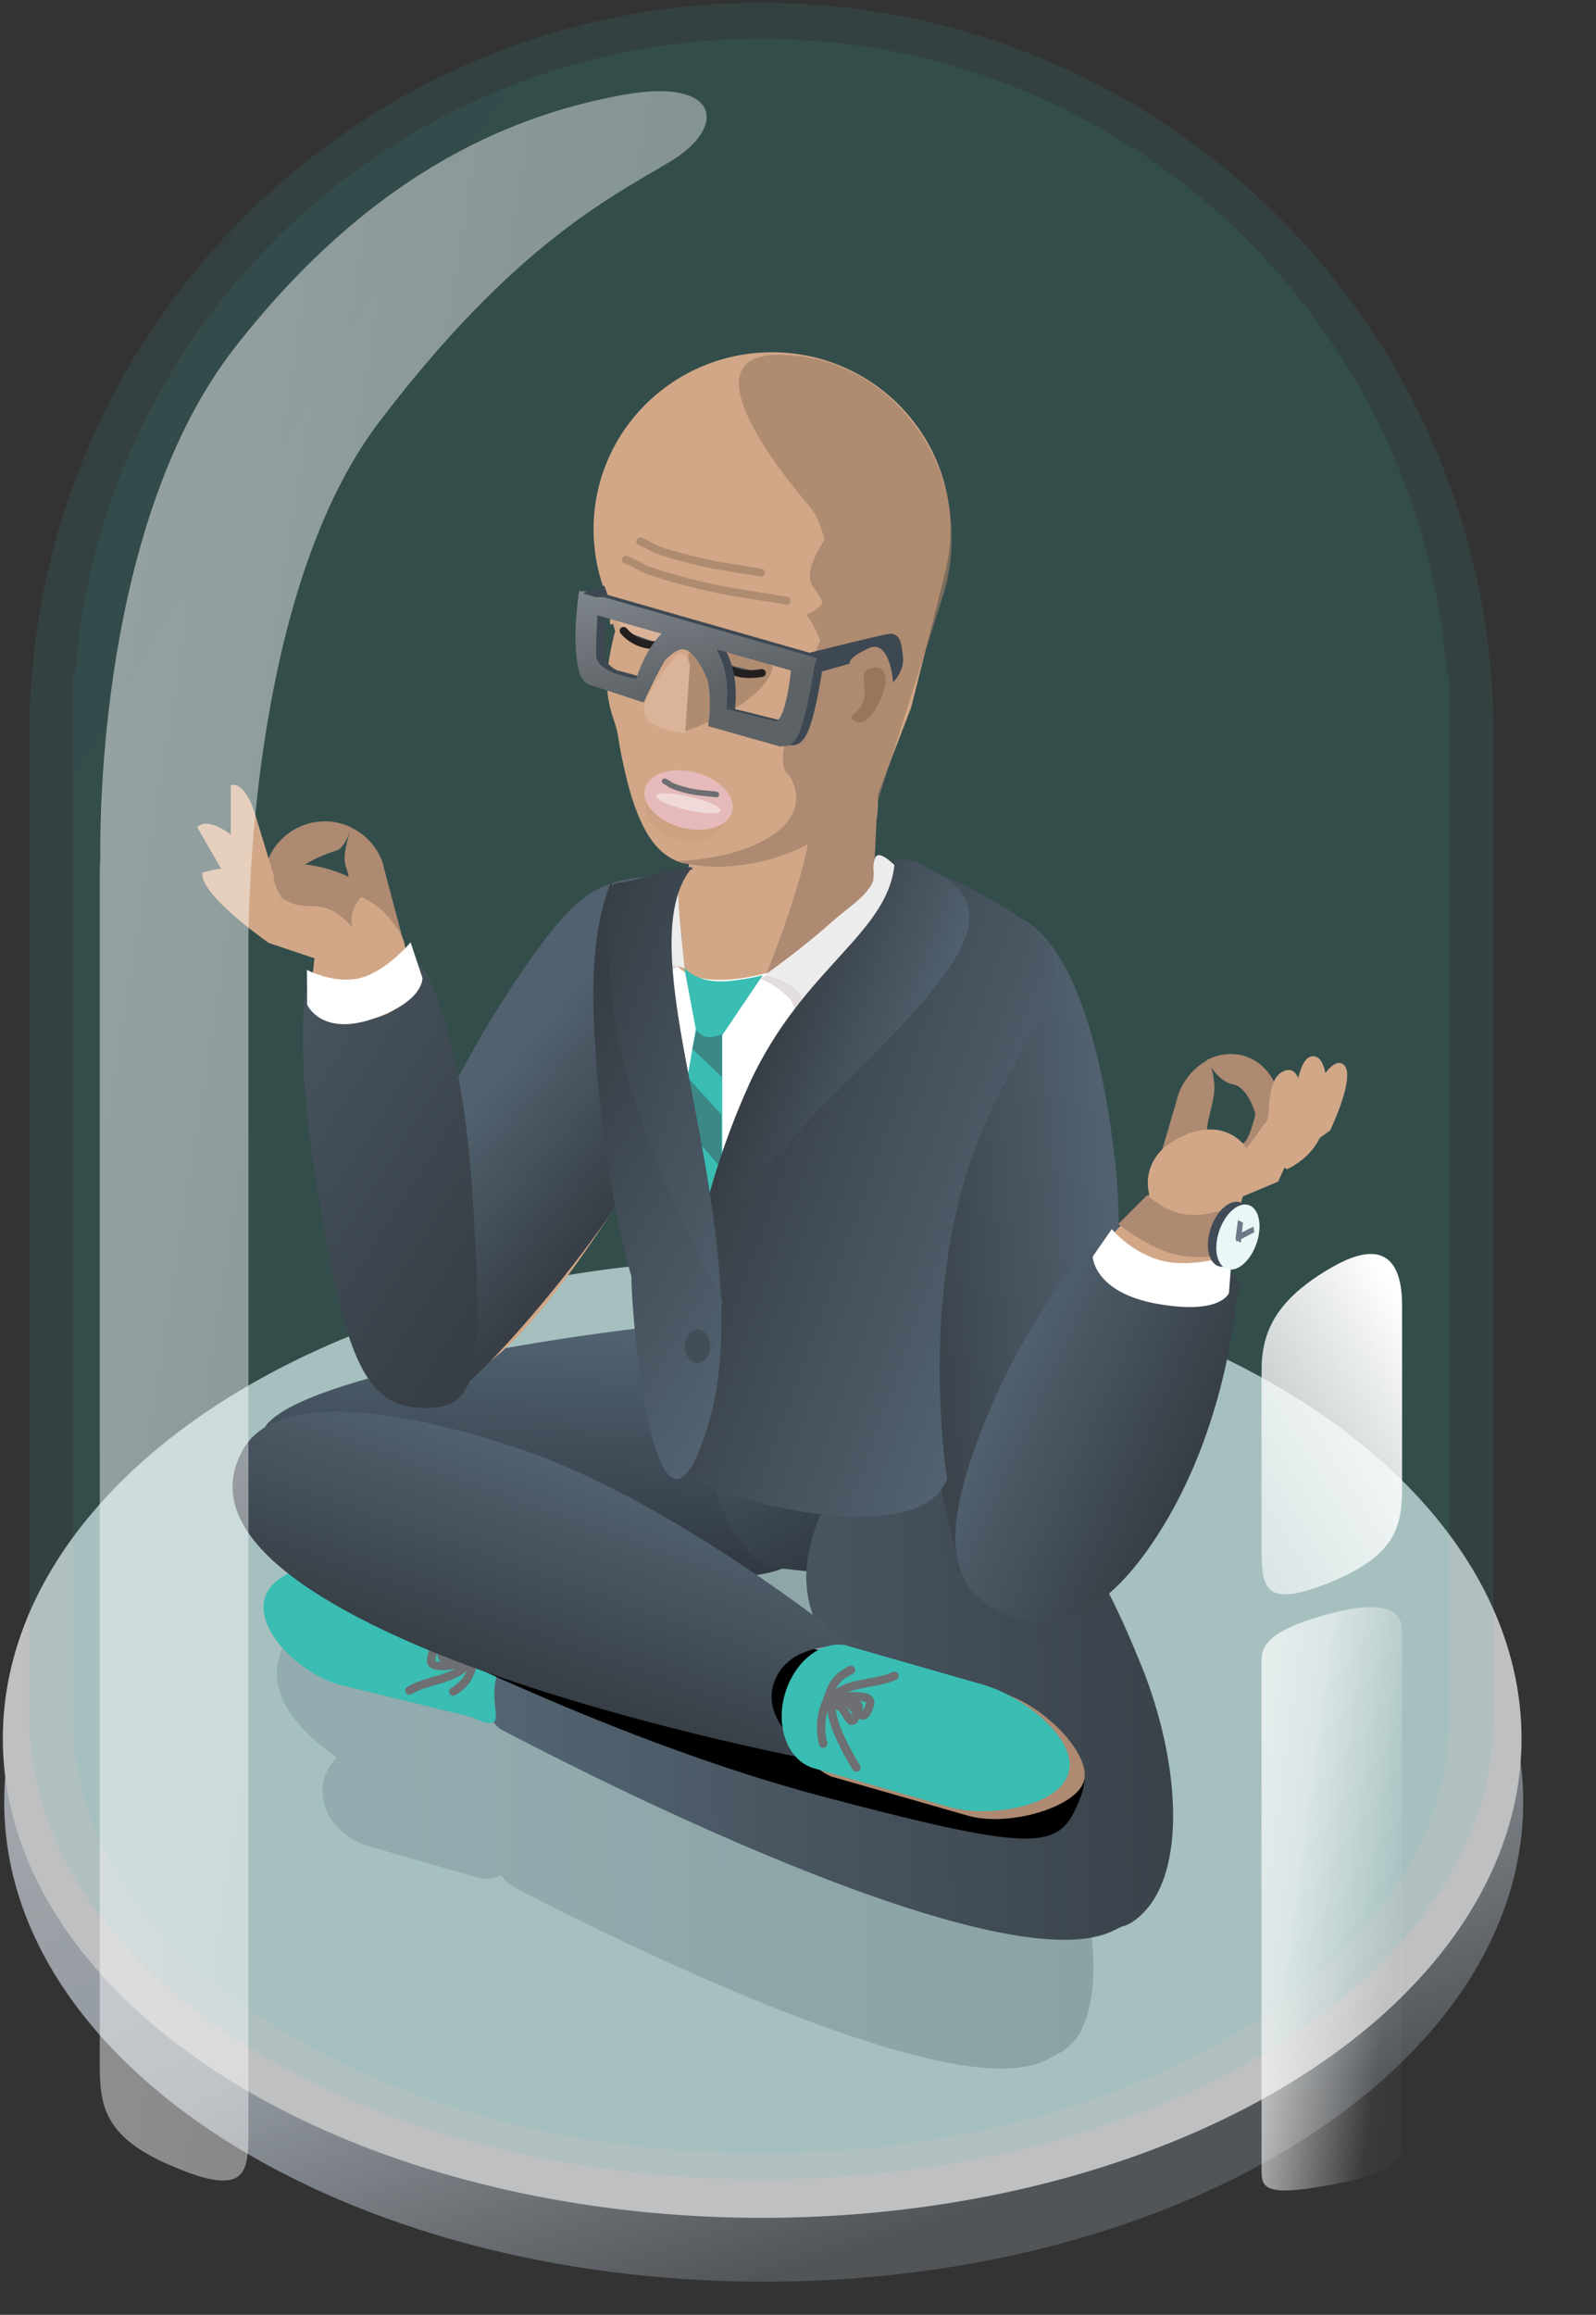 <?xml version="1.0" encoding="UTF-8"?>
<!-- Generator: Adobe Illustrator 24.0.2, SVG Export Plug-In . SVG Version: 6.00 Build 0)  -->
<svg xmlns="http://www.w3.org/2000/svg" xmlns:xlink="http://www.w3.org/1999/xlink" version="1.1" id="Layer_1" x="0px" y="0px" viewBox="0 0 567.9 823.4" style="enable-background:new 0 0 567.9 823.4;" xml:space="preserve">
<rect x="0" y="0" width="567.9" height="823.4" fill="#333333" stroke="none"/>
<title>Consultant-Insurance-Man</title>
<g>
	<g style="opacity:0.73;">
		<path style="fill:#3D4852;fill-opacity:0;" d="M294.7,465.3c150.4,0,272.4,79.8,272.4,178.3s-122,178.3-272.4,178.3    S22.3,742,22.3,643.6S144.3,465.3,294.7,465.3z"></path>
		
			<linearGradient id="SVGID_1_" gradientUnits="userSpaceOnUse" x1="-25.661" y1="-0.725" x2="-25.242" y2="4.253682e-02" gradientTransform="matrix(542.11 0 0 342.14 14069.41 758.118)">
			<stop offset="0" style="stop-color:#D7DCE2"></stop>
			<stop offset="0.61" style="stop-color:#B3BCC6"></stop>
			<stop offset="1" style="stop-color:#5D6266"></stop>
		</linearGradient>
		<path style="fill:url(#SVGID_1_);" d="M270.7,470.5c149.2,0,271.3,76.4,271.3,170.5S421,811.6,271.8,811.6S1.5,735.2,1.5,641    S121.4,470.5,270.7,470.5z"></path>
		<ellipse style="fill:#F3F4F6;" cx="271.2" cy="618.4" rx="270.2" ry="170.5"></ellipse>
	</g>
	
		<linearGradient id="SVGID_2_" gradientUnits="userSpaceOnUse" x1="-26.063" y1="-0.905" x2="-25.764" y2="-0.626" gradientTransform="matrix(522.59 0 0 776.61 13570.76 670.477)">
		<stop offset="0" style="stop-color:#4493AF"></stop>
		<stop offset="1" style="stop-color:#3ABDB2"></stop>
	</linearGradient>
	<path style="opacity:0.11;fill:url(#SVGID_2_);enable-background:new    ;" d="M10.5,610.8v-0.2l0,0V259.2l0,0   C11.7,116.4,127.8,1,270.9,1s259.3,115.4,260.5,258.2l0,0v351.4l0,0v0.2c0,90.8-116.6,164.4-260.5,164.4S10.5,701.6,10.5,610.8z"></path>
	
		<linearGradient id="SVGID_3_" gradientUnits="userSpaceOnUse" x1="-26.06" y1="-0.907" x2="-25.761" y2="-0.628" gradientTransform="matrix(491.13 0 0 754.4 12768.47 665.165)">
		<stop offset="0" style="stop-color:#4493AF"></stop>
		<stop offset="1" style="stop-color:#3ABDB2"></stop>
	</linearGradient>
	<path style="opacity:9.000000e-02;fill:url(#SVGID_3_);enable-background:new    ;" d="M26,611.3V240.2h0.7   C36.1,113.6,141.8,13.8,270.8,13.8s234.7,99.8,244.1,226.4h0.7v371.2c0,85.3-109.6,154.5-244.8,154.5S26,696.7,26,611.3z"></path>
	
		<linearGradient id="SVGID_4_" gradientUnits="userSpaceOnUse" x1="-25.904" y1="-0.282" x2="-24.907" y2="-0.302" gradientTransform="matrix(291.51 0 0 192.54 7651.08 696.711)">
		<stop offset="0" style="stop-color:#536574"></stop>
		<stop offset="1" style="stop-color:#303841"></stop>
	</linearGradient>
	<path style="opacity:0.21;fill:url(#SVGID_4_);enable-background:new    ;" d="M181.5,670.5c-1.3-1-2.3-2.2-3.1-3.5   c-1.7,0.8-3.5,1.3-5.4,1.3c-0.6,0-1.2-0.1-1.8-0.2v0.1l-1-0.3l-39-11.2c-11.6-3.4-18.7-14.2-15.8-24.2c0.8-2.8,2.3-5.3,4.4-7.3   C97,609,95.3,594.9,101.9,583.5c1.9-3.5,4.6-6.4,8-8.4c17.1-17.8,126.7-32.3,144.9-31.3h4.4c3.7,0.2,7.4,1.2,10.7,3l24.2,5.4   c6.6-1.3,13.5,0.2,18.9,4.2c0.3-0.4,0.5-0.9,0.7-1.3c7.2-12.5,42,44,48.4,62.7c0,0,3.9,1.7,16.4,32.5c10.1,25.2,14.2,54.5,6.8,70.5   c-0.8,2.3-2.1,4.4-4,6.1c-0.8,0.9-1.8,1.8-2.8,2.5c-0.6,0.4-1.2,0.7-1.8,1c-1.9,1.1-3.8,2.1-5.9,3c-3.9,1.7-8.8,2.4-14.5,2.4   C303.5,735.7,181.5,670.5,181.5,670.5z M289.8,644.8l1.5,0.4c-4.5-7-8-15-8.5-23.3c-2.9-0.7-5.5-2.1-7.7-4.1   c-6.1,3.7-13.2,5.5-20.3,5.1l-2.7-0.1c16.1,9.8,28.8,18.3,33.8,21.6c0.9,0,1.8,0,2.7,0.2v-0.1L289.8,644.8z"></path>
	
		<linearGradient id="SVGID_5_" gradientUnits="userSpaceOnUse" x1="-25.814" y1="-0.492" x2="-24.817" y2="-0.512" gradientTransform="matrix(-4.73 90.95 -212.64 -11.07 -27.354 2809.83)">
		<stop offset="0" style="stop-color:#536574"></stop>
		<stop offset="1" style="stop-color:#303841"></stop>
	</linearGradient>
	<path style="fill:url(#SVGID_5_);" d="M305.1,521.6c-1.2,22.6-20.4,40-43.1,38.9c0,0,0,0,0,0l0,0l-132.8-6.9   c-22.6-1.2-37.3-20.1-36.1-42.7s146.2-42.2,168.8-41h5.1C289.7,470.9,306.3,498.9,305.1,521.6z"></path>
	
		<linearGradient id="SVGID_6_" gradientUnits="userSpaceOnUse" x1="-25.585" y1="-0.543" x2="-24.708" y2="-1.191" gradientTransform="matrix(-14.72 92.95 -90.67 -14.36 -147.414 2858.07)">
		<stop offset="0" style="stop-color:#4A5764"></stop>
		<stop offset="1" style="stop-color:#252C32"></stop>
	</linearGradient>
	<path style="fill:url(#SVGID_6_);" d="M335.6,527.8c-3.3,20.6-19.6,35.1-36.5,32.4l-24-2.6c-16.9-2.7-29.3-48-26-68.6   c3.3-20.6,10.5-28.9,27.4-26.2l34.5,22.9C327.9,488.4,338.9,507.2,335.6,527.8z"></path>
	
		<linearGradient id="SVGID_7_" gradientUnits="userSpaceOnUse" x1="-25.895" y1="-0.286" x2="-24.898" y2="-0.306" gradientTransform="matrix(245.35 0 0 208.8 6525.42 648.617)">
		<stop offset="0" style="stop-color:#536573"></stop>
		<stop offset="1" style="stop-color:#3A424A"></stop>
	</linearGradient>
	<path style="fill:url(#SVGID_7_);" d="M178,615c-9.8-7.6-2.6-21.6-2.6-21.6s7.2-14.5,16.9-10.1c9.8,4.4,76.1,33,76.1,33l60.4,9.8   c-1.9-3.1-3.5-6.4-4.8-9.8c0,0-36.4-24.6-37.1-54.3c-0.7-29.8,31.8-63.4,41.3-78.1c9.5-14.7,51,49.4,58.4,70.9   c0,0,4.9,1.8,19.3,37.1c14.5,35.4,17.2,78.2-2.9,91.7c-1.2,0.8-2.5,1.4-3.9,1.7c-1.2,0.6-2.5,1.2-3.9,1.9c-4.4,1.9-10,2.8-16.6,2.8   C317.8,689.9,178,615,178,615z"></path>
	<path style="fill:#3ABDB2;" d="M304.7,628.7c0,0-6.3-10-8.3-17.7l-3.5,9.2c-1.1-4.3-0.9-8.9,0.5-13.1c2.5-6.6,2.8-10,9.4-13.1   l-2.6,6.9c2.9-1.2,6-2,9.1-2.4c3.3-0.6,6.5-1.2,8.9-2.4L304.7,628.7z M172,612.5c-1.4-0.4-2.7-1-4-1.7l-45-11   c-0.9-0.2-1.7-0.4-2.6-0.6l-0.2-0.1l0,0c-13.4-4-29.3-19.1-26-30.6c3.3-11.4,24.5-14.8,38-11.1l0,0l45.9,13.2v0.1   c6.8,3.1,1.9,13.8-1.2,24.7c-2.2,7.6,0.1,13.7-0.6,16.2C175.9,613,174.8,613.3,172,612.5z"></path>
	<path style="fill:none;stroke:#6D6F72;stroke-width:2.991;stroke-linecap:round;stroke-linejoin:round;" d="M302.8,594   c-6.6,3.2-6.9,6.6-9.4,13.1c-1.5,4.2-1.6,8.8-0.5,13.1"></path>
	<path style="fill:none;stroke:#6D6F72;stroke-width:2.991;stroke-linecap:round;stroke-linejoin:round;" d="M318.3,596.1   c-6.6,3.2-19.6,2.2-22.1,8.7c-2.5,6.6,8.5,23.9,8.5,23.9"></path>
	<path style="fill:none;stroke:#6D6F72;stroke-width:2.991;stroke-linecap:round;stroke-linejoin:round;" d="M296,604.1   c6.8-2.7,9.8,10.7,12.7,4.4c0.8-1.8,1.6-3.5,0-4.4C305.5,602.5,296,604.1,296,604.1"></path>
	<path style="fill:none;stroke:#6D6F72;stroke-width:2.991;stroke-linecap:round;stroke-linejoin:round;" d="M296,607.1   c5-3.2,6,9.6,8.6,3.2c0.7-1.8,1.4-3.6,0.4-4.2C302.8,604.7,296,607.1,296,607.1"></path>
	<path style="fill:none;stroke:#6D6F72;stroke-width:2.991;stroke-linecap:round;stroke-linejoin:round;" d="M161.3,601.7   c6.2-3.9,6.2-7.2,8-14c1-4.4,0.7-8.9-0.8-13.1"></path>
	<path style="fill:none;stroke:#6D6F72;stroke-width:2.991;stroke-linecap:round;stroke-linejoin:round;" d="M145.7,601.3   c6.2-3.9,19.3-4.2,21-11s-11-22.9-11-22.9"></path>
	<path style="fill:none;stroke:#6D6F72;stroke-width:2.991;stroke-linecap:round;stroke-linejoin:round;" d="M167.1,590.9   c-6.5,3.4-10.9-9.6-13.1-3c-0.6,1.9-1.2,3.7,0.4,4.3C157.7,593.6,167.1,590.9,167.1,590.9"></path>
	<path style="fill:none;stroke:#6D6F72;stroke-width:2.991;stroke-linecap:round;stroke-linejoin:round;" d="M166.8,587.9   c-4.7,3.7-7-9-9-2.3c-0.5,1.9-1.1,3.7,0.1,4.3C160.1,591.1,166.7,587.9,166.8,587.9"></path>
	<path d="M103.3,548.2c0,0,1.8-12,17.2-7.6s119.5,33.8,119.5,33.8l94,23c32.2,11.7,57.9,23,50.6,41.6c-7.3,18.6-11.5,21.3-92,0   c-80.5-21.3-164-65.7-164-65.7C96.4,561.7,103.3,548.2,103.3,548.2z"></path>
	
		<linearGradient id="SVGID_8_" gradientUnits="userSpaceOnUse" x1="-25.898" y1="-0.505" x2="-24.9" y2="-0.525" gradientTransform="matrix(-27.04 74.32 -220.9 -80.37 -607.1 2406.472)">
		<stop offset="0" style="stop-color:#51616F"></stop>
		<stop offset="1" style="stop-color:#373E45"></stop>
	</linearGradient>
	<path style="fill:url(#SVGID_8_);" d="M275.5,598.3c-7.7,21.3,34.3,35.4,12.6,27.5c0,0-86.7-16.5-145.7-43.2s-65.9-49.7-55.8-67.2   c10.1-17.5,44.9-17.9,98.4,0c53.5,17.9,114.9,67.2,114.9,67.2C321.5,590.4,283.2,577,275.5,598.3z"></path>
	<path style="fill:#AD8A71;" d="M307.9,588.3L307.9,588.3l49.2,14.1l0,0c14.4,4.3,31.3,21.6,28.6,31.1c-2.7,9.4-26.7,16.4-41.1,12.4   l0,0l-49.2-14.1v-0.1c-8.3-3.3-12.3-14.6-9-26C289.8,594.2,299.1,586.7,307.9,588.3z"></path>
	<path style="fill:#3ABDB2;" d="M300.8,585.2L300.8,585.2l49.2,14.1l0,0c14.4,4.2,33.7,19.5,30.2,31.4c-3.4,11.9-28.2,16.1-42.7,12   l0,0l-49.2-14.1v-0.1c-8.3-3.3-12.3-14.6-9-26C282.7,591,292.1,583.6,300.8,585.2z"></path>
	<path style="fill:#3ABDB2;" d="M302.9,587.2L302.9,587.2l36,13l0,0c10.4,3.9,16.3,14,13.1,22.8c-3.2,8.7-14.2,12.7-24.7,9l0,0   l-36-13.1l0,0c-6-2.9-8.4-11.5-5.4-19.9C289.1,590.7,296.5,585.6,302.9,587.2z"></path>
	
		<path style="opacity:0.46;fill:none;stroke:#757B81;stroke-width:1.994;stroke-linecap:round;stroke-dasharray:2.991;enable-background:new    ;" d="   M347.6,519.7c-16.6,3.6-21.9-11.9-21.9-11.9"></path>
	<path style="fill:none;stroke:#6D6F72;stroke-width:2.991;stroke-linecap:round;stroke-linejoin:round;" d="M302.8,594   c-6.6,3.2-6.9,6.6-9.4,13.1c-1.5,4.2-1.6,8.8-0.5,13.1"></path>
	<path style="fill:none;stroke:#6D6F72;stroke-width:2.991;stroke-linecap:round;stroke-linejoin:round;" d="M318.3,596.1   c-6.6,3.2-19.6,2.2-22.1,8.7c-2.5,6.6,8.5,23.9,8.5,23.9"></path>
	<path style="fill:none;stroke:#6D6F72;stroke-width:2.991;stroke-linecap:round;stroke-linejoin:round;" d="M296,604.1   c6.8-2.7,9.8,10.7,12.7,4.4c0.8-1.8,1.6-3.5,0-4.4C305.5,602.5,296,604.1,296,604.1"></path>
	<path style="fill:none;stroke:#6D6F72;stroke-width:2.991;stroke-linecap:round;stroke-linejoin:round;" d="M296,607.1   c5-3.2,6,9.6,8.6,3.2c0.7-1.8,1.4-3.6,0.4-4.2C302.8,604.7,296,607.1,296,607.1"></path>
	<path style="fill:#D1A787;" d="M128.4,468.3l0.3-0.4l-0.8-0.1c0,0-11.4-28.7-16-59.8s0-67.2,0-67.2l32.1-3.2l20.3,77.4l51.4-76.1   L256,366c0,0-48.2,91.5-80.1,117c-7.7,6.2-14.4,8.5-20.2,8.5C137.4,491.5,128.4,468.3,128.4,468.3z"></path>
	
		<linearGradient id="SVGID_9_" gradientUnits="userSpaceOnUse" x1="-25.2" y1="-0.453" x2="-21.72" y2="0.654" gradientTransform="matrix(54.62 42.7 -53.85 68.88 1581.259 1458.123)">
		<stop offset="0" style="stop-color:#FFFFFF"></stop>
		<stop offset="0.5" style="stop-color:#CDCCCC"></stop>
		<stop offset="0.51" style="stop-color:#858485"></stop>
		<stop offset="0.74" style="stop-color:#898989"></stop>
		<stop offset="1" style="stop-color:#808080"></stop>
	</linearGradient>
	<path style="fill:url(#SVGID_9_);" d="M189.3,359.6L189.3,359.6l29.2-37.5l0,0c8.6-10.8,27.7-10.1,42.6,1.6   c15,11.7,20.2,30,11.8,41l0,0l-29.2,37.4l-0.1-0.1c-6.1,5.6-21.9,1.5-36.2-9.7S185.4,366.9,189.3,359.6z"></path>
	<path style="fill:#FFFFFF;" d="M278.2,520.4c-31.2-6.1-48.8-21.9-44.9-42c0-0.3,0.1-0.5,0.2-0.8c-0.8-10.6-2.5-32.2-5.2-49.5   c-0.4-2.6-0.9-5.3-1.5-8.1c-6.2-3.1-10.9-8.2-13.6-16.4c-13.4-40.3-2.9-106.2,77.4-98.4c80.2,7.8,85.2,35.1,85.2,56.5   c0,15-7.1,33.4-23.5,43.1l-14.1,63c10.7,6.8,17,15.4,15.1,25.4c-3.2,16.7-31.5,28.6-58.8,28.6C289,521.9,283.6,521.4,278.2,520.4z"></path>
	
		<linearGradient id="SVGID_10_" gradientUnits="userSpaceOnUse" x1="-25.589" y1="-0.279" x2="-24.661" y2="-0.239" gradientTransform="matrix(56.71 -7.97 22.46 159.82 1786.472 305.473)">
		<stop offset="0" style="stop-color:#FAF1D9"></stop>
		<stop offset="1" style="stop-color:#DFD2BC"></stop>
	</linearGradient>
	<path style="fill:url(#SVGID_10_);" d="M323.4,388l48.5-6.8l11.8,72.5l9.9,82.1l-47.8,11.5c0,0-12.1-39.1-17.5-77.8   C322.9,430.9,323.4,388,323.4,388z"></path>
	<path style="fill:#D1A787;" d="M220,255.8c0-2.8-2-16.9,5.1-28.2c-9-11.1-13.9-25-13.9-39.3c0-34.8,28.4-63,63.5-63   c34.9,0,63.3,28,63.5,62.6l0,0v0.2v0.3c0,5.3-0.7,10.6-2,15.7l-12,47.6l-11.8,30.7c0,25.1-6.9,18.9-36.2,18.9S220,280.9,220,255.8z   "></path>
	<path style="opacity:0.67;fill:#9F7E66;enable-background:new    ;" d="M219.6,254.2c0-23.4,15.2-36.2,45.3-37.5   c39,12.3,31.1-18.4,26.8-30.1c-0.9-2.6-2.3-4.9-4.1-7c-9.6-11.3-43.5-53.3-10.7-53.4c19.1,0,34.4,8.6,45.4,21.1   c10.4,11.9,16.2,27.1,16.3,42.9l0,0v0.1c0,0.5,0,0.9,0,1.4c0,6.5-0.9,12.9-2.7,19.1l-23.9,75.2c-0.6,24.3-4,15.9-42.2,16.4h-1   C230.9,302.4,219.6,278.7,219.6,254.2z"></path>
	<path style="fill:#D1A787;" d="M219.9,173.9c0,0,6.8,16.1,21.7,25.4c14.9,9.3,24.6,2.4,37.8,11.8c13.2,9.4,14.9,25.9,14.9,25.9   s7.3-6,13.3,0c6.1,6,0,28.1-6.5,24.7c0,15.9-6,19.4-17.7,29.7c-11.7,10.3-33.5,18.4-41.8,15.2c-8.3-3.2-16.3-11.7-21.7-44.9   c-1.3-8.2-7.4-13.3-1-37.2C211.1,200.7,219.9,173.9,219.9,173.9z"></path>
	<path style="fill:#D1A787;" d="M229.6,193c0,0,6.6,16.1,21.1,25.4c14.5,9.3,24,2.4,36.8,11.8s14.5,25.9,14.5,25.9s-7.9-6-2,0   c5.9,6-24.8,89.3-24.8,89.3s-58.3,19.3-30.1-37.3c1.7-61.1-10.2,9.2-15.5-23.6c-0.1-0.7-0.2-1.4-0.4-2.4   c-3.7-25.7-1.4-65.9-0.2-82.4C229.3,195.7,229.6,193,229.6,193z"></path>
	<path style="fill:#AD8A71;" d="M309.8,242.3c5.5,6.4,0.7,75.3,0.7,75.3s-5.3,11.1-15.6,18.2c-6.9,4.6-14.3,8.2-22.2,10.7   c0,0,15.5-38.2,15.8-54.7C295.3,262.9,304.3,235.9,309.8,242.3z"></path>
	<path style="opacity:0.67;fill:#9F7E66;enable-background:new    ;" d="M244.8,232.9c0,0,17.8-21.7,28.6-4s-29,31-29,31l0,0   c-3.5-0.8-9.7,2.9-4-7.7S244.8,232.9,244.8,232.9z"></path>
	<path style="fill:#DBB399;" d="M236,223.1c0,19.1-16.9-2.8-16.9-2.8s0.1-0.3,0.4-1C220.6,216.2,225.1,207.6,236,223.1z"></path>
	<path style="fill:#AD8A71;" d="M310.6,170.6c0,0-28.5,29.2-21.3,38.1c7.2,8.9,5.5,20.5,8.2,25.4c1.4,2.5-5.1,0.2,0-3.3   c9.5,7,4.2-4.2,16.6,0c12.4,4.2-6.1,35.5-13.2,30.9c0,15.9,2.6,26.3-6,33.7c-2.1,1.9-5.5,3.9-8.6,5.5c-12.5,6.3-30.1,9.8-45.7,5.4   c28.3-1.1,50.5-13.7,40.1-30.8C267.2,268.3,322.9,168.8,310.6,170.6z"></path>
	
		<ellipse transform="matrix(0.31 -0.951 0.951 0.31 -106.828 430.888)" style="opacity:5.000000e-02;fill:#704B31;enable-background:new    ;" cx="243.4" cy="289" rx="10" ry="14.2"></ellipse>
	
		<ellipse transform="matrix(0.253 -0.968 0.968 0.253 -92.289 449.467)" style="fill:#E6BABA;" cx="244.7" cy="284.5" rx="10.1" ry="16"></ellipse>
	<path style="fill:none;stroke:#6D6F72;stroke-width:2.013;stroke-linecap:round;stroke-linejoin:round;" d="M236.5,277.9   c2.5,1.2,0.9,1.2,6.2,2.8c5.3,1.5,7.5,1.3,12.2,1.9"></path>
	<linearGradient id="SVGID_11_" gradientUnits="userSpaceOnUse" x1="254.832" y1="237.616" x2="271.101" y2="237.616">
		<stop offset="0" style="stop-color:#51616F"></stop>
		<stop offset="1" style="stop-color:#373E45"></stop>
	</linearGradient>
	<path style="fill:url(#SVGID_11_);stroke:#231F20;stroke-width:2.795;stroke-linecap:round;stroke-miterlimit:10;" d="   M254.8,235.4c5.2,2.7,7.2,5.4,16.3,4"></path>
	<linearGradient id="SVGID_12_" gradientUnits="userSpaceOnUse" x1="221.914" y1="226.936" x2="235.392" y2="226.936">
		<stop offset="0" style="stop-color:#51616F"></stop>
		<stop offset="1" style="stop-color:#373E45"></stop>
	</linearGradient>
	<path style="fill:url(#SVGID_12_);stroke:#231F20;stroke-width:2.795;stroke-linecap:round;stroke-miterlimit:10;" d="   M221.9,224.4c3.3,3.9,8.4,5.7,13.5,4.9"></path>
	<path style="opacity:0.33;fill:#704B31;enable-background:new    ;" d="M310.2,237.6c5.3-1.2,5.9,4.4,3.8,9.5   c-2.1,5.1-5.6,11.5-9.6,9.5c-4-1.9,1.5-2.6,2.9-7.4C308.8,244.5,304.9,238.8,310.2,237.6z"></path>
	<path style="fill:#DBB399;" d="M239.5,234.3c3.8-4.9,6,2,6,2l-1.7,24.4c0,0-9.4-0.4-13.6-5C225.9,251.1,235.7,239.1,239.5,234.3z"></path>
	
		<linearGradient id="SVGID_13_" gradientUnits="userSpaceOnUse" x1="-25.357" y1="-0.187" x2="-21.02" y2="0.75" gradientTransform="matrix(72.24 -11.44 12.7 80.15 2158.331 87.667)">
		<stop offset="0" style="stop-color:#FFFFFF"></stop>
		<stop offset="0.2" style="stop-color:#F1F1F1"></stop>
		<stop offset="0.51" style="stop-color:#858485"></stop>
		<stop offset="0.74" style="stop-color:#898989"></stop>
		<stop offset="1" style="stop-color:#808080"></stop>
	</linearGradient>
	<path style="fill:url(#SVGID_13_);" d="M309.6,395.9L309.6,395.9l-7-43.6l0,0c-1.8-12.7,12.6-25.5,32.4-28.6   c19.8-3.1,37.5,4.6,39.6,17.2l0,0l6.9,43.6h-0.1c-0.2,7.8-14.8,16.1-33.8,19.1C328.6,406.6,312.2,403.2,309.6,395.9z"></path>
	<path style="fill:#AD8A71;" d="M136.4,307.6c-1.8-5.8-5.9-10.6-11.4-13.2l0,0c0,0-3.4,9.3-2.1,13.2c2.3,7.4,4.1,17.5-3.3,19.7   c-7.4,2.3-15.2-1.9-17.4-9.3c0,0,0,0,0,0c-2.3-7.4,10.1-13.2,17.4-15.4c3.4-1,5.4-8.3,5.4-8.3c-10.9-5.2-23.9-0.6-29.1,10.3   c-4.9,10.2-1.1,22.5,8.6,28.2c0.2,0.1,0.5,0.3,0.7,0.4l39.1,4.5C144.4,337.8,134.6,301.6,136.4,307.6z"></path>
	<path style="fill:#D1A787;" d="M132.5,347.8l-36.9-12.4c-26.8-19.3-23.5-25-23.5-25s6-1.8,7.6-1.3c2.7,0.8,12.1,6.7,20.2,10.7   c14.3-4.2,30-6,41,9.8C151.9,345.4,132.5,347.8,132.5,347.8z"></path>
	<path style="fill:#D1A787;" d="M82.1,310.2v-30.9l0,0c4.3-1.3,7.5,6.4,8.8,10.7l8.8,28.9L82.1,310.2z"></path>
	<path style="fill:#D1A787;" d="M83.3,317l-13.1-22.7l0,0c3-3.4,9.7,0.6,13.1,3.5l17.5,21.9L83.3,317z"></path>
	<path style="fill:#AD8A71;" d="M125.6,330c-11.9-12.9-15.6-3.9-25.3-10.7c-14.9-22.3,35-7.8,28.8-1   C123.1,325.1,125.6,330,125.6,330z"></path>
	
		<linearGradient id="SVGID_14_" gradientUnits="userSpaceOnUse" x1="-26.3" y1="-0.464" x2="-25.303" y2="-0.484" gradientTransform="matrix(-78.74 6.88 -20.44 -234.06 -1686.139 507.375)">
		<stop offset="0" style="stop-color:#51616F"></stop>
		<stop offset="1" style="stop-color:#373E45"></stop>
	</linearGradient>
	<path style="fill:url(#SVGID_14_);" d="M359.9,530.5c-22.6,2-17.5,46-19.5,23c0,0-21.7-85.5-22.4-150.3s17.2-80.7,37.3-79   c20.1,1.8,35.2,33.1,41.5,89.1s-12.4,132.5-12.4,132.5C386.4,568.9,382.4,528.5,359.9,530.5z"></path>
	
		<linearGradient id="SVGID_15_" gradientUnits="userSpaceOnUse" x1="-25.703" y1="-0.31" x2="-26.294" y2="-0.691" gradientTransform="matrix(-66.19 -35.15 103.28 -194.44 -1480.281 -594.445)">
		<stop offset="0" style="stop-color:#51616F"></stop>
		<stop offset="1" style="stop-color:#373E45"></stop>
	</linearGradient>
	<path style="fill:url(#SVGID_15_);" d="M151,500.2c-10.3-5.4-26.5-15.8-16.2-35.8c0.2-0.4,0.3-0.7,0.4-1.1   c0.9-6.2,9.4-53.3,42-104.7c33.9-53.4,37.1-42.8,69-49.3c1.2-0.2-2.3-1.7-1.5-0.7c4,5.4-17.7-2.5-27.9,23.9   c-5.8,15.1-5.4,72.9,7.5,88l0,0C213.4,440.9,161.3,505.7,151,500.2z"></path>
	
		<linearGradient id="SVGID_16_" gradientUnits="userSpaceOnUse" x1="-25.476" y1="-1.403" x2="-24.838" y2="0.132" gradientTransform="matrix(55.34 -7.78 21.87 155.59 1531.73 269.71)">
		<stop offset="0" style="stop-color:#51616F"></stop>
		<stop offset="1" style="stop-color:#373E45"></stop>
	</linearGradient>
	<path style="fill:url(#SVGID_16_);" d="M132.8,362.3c13-3.3,12.6-10.3,16.9-19.1c0,0,14.5,18.3,18.5,82.9   c4.1,64.7,1.6,75.4-18.5,74.7s-27-19.1-36.3-74.7s-4.4-73.9-4.4-73.9C113.7,357.5,119.8,365.6,132.8,362.3z"></path>
	<path style="fill:#FFFFFF;" d="M109.2,345c0,0,10,5.3,19.3,2.8c9.2-2.5,17.6-12.6,17.6-12.6l4.2,12.6c0,0,0.8,8.3-17.6,14.6   s-23.4-5-23.4-5L109.2,345z"></path>
	<path style="fill:#AD8A71;" d="M419.1,389.9c1.7-5.4,5.4-9.9,10.4-12.7l0,0c0,0,2,1.2,2.6,8.6c0.6,7.4-6.2,18.9,0,20.9   c3.4,1.1,7.4,1.9,10.3,0c2.5-1.7,4.3-10.5,4.3-10.5s-2.6-9.6-8-10.5c-5.4-0.9-9.3-8.6-9.3-8.6c4.2-2.3,9.1-2.8,13.7-1.4   c9.7,3.2,14.8,14.6,11.2,25.6c-1.2,3.7-20.1,13.5-20.1,13.5s-15.2,9-27.3,16.6C406.9,431.4,420.9,384.1,419.1,389.9z"></path>
	<path style="fill:#D1A787;" d="M449.6,419.3l23.7-17.2c0,0,9.3-19.3,4.9-23.3c-4.4-4-10.3,9.7-12.7,11.3l-18.4,22.4L449.6,419.3z"></path>
	<path style="fill:#D1A787;" d="M457.9,415.9c0,0,10.5-4.4,12.8-14.5c2.3-10,2.4-25.9-3.6-25.7c-6,0.2-5.8,18.2-9.2,19.7   c-5.5,2.5,0.5,2.1-2.3,3.8l-2.8,12.9L457.9,415.9z"></path>
	<path style="fill:#D1A787;" d="M363.7,568c-13.4-5.6-26.9-14.5-14.1-52.8c11.7-35.1,37.5-68.2,59.4-90.1   c-1.8-6.4,0.3-14.7,9.1-19.6c17.6-9.9,25.5,2.9,25.5,2.9s2.8-3.6,7.2-9.8c1.4-1.9-0.6-16.1,6.9-17.9c7.5-1.9,5.8,20.5,5.8,20.5   l-8.7,19.1c0,0-5.5,2.3-12.6,5.3c-0.2,0.9-0.5,1.9-0.8,3c-13.5,50.8-42.5,127-42.5,127c-4.2,9.1-15.3,15.1-26.3,14.5   C369.5,570,366.5,569.3,363.7,568z"></path>
	
		<linearGradient id="SVGID_17_" gradientUnits="userSpaceOnUse" x1="-25.581" y1="-0.366" x2="-24.584" y2="-0.386" gradientTransform="matrix(67.64 31.58 -61.23 131.15 2061.309 1350.488)">
		<stop offset="0" style="stop-color:#51616F"></stop>
		<stop offset="1" style="stop-color:#373E45"></stop>
	</linearGradient>
	<path style="fill:url(#SVGID_17_);" d="M407.9,448.5c10.6,2.8,38.8-1.8,32.1,12.6c0,0-2.7,43.3-26,81.6S369,581.8,352,571.2   s-15.1-33.3,0-69.2s35.3-58,35.3-58S397.2,445.7,407.9,448.5z"></path>
	<path style="fill:#FFFFFF;" d="M395.6,437.2c0,0,7,8.6,18.1,11.3c11,2.7,24.6-2.1,24.6-2.1l-1,13.5c0,0-2.7,7.9-25.4,3.9   c-22.7-4-23.1-16.8-23.1-16.8L395.6,437.2z"></path>
	
		<linearGradient id="SVGID_18_" gradientUnits="userSpaceOnUse" x1="-25.924" y1="-0.679" x2="-23.073" y2="0.866" gradientTransform="matrix(216.62 0 0 745.62 5640.71 678.962)">
		<stop offset="0" style="stop-color:#FFFFFF"></stop>
		<stop offset="0.54" style="stop-color:#FFFFFF;stop-opacity:0.6"></stop>
		<stop offset="0.83" style="stop-color:#FFFFFF;stop-opacity:4.000000e-02"></stop>
		<stop offset="1" style="stop-color:#FFFFFF;stop-opacity:0"></stop>
	</linearGradient>
	<path style="opacity:0.49;fill:url(#SVGID_18_);enable-background:new    ;" d="M62,770.8c-25-10.3-26.5-21.7-26.5-36.3V309.9   c0-1.6,0.1-3.2,0.2-4.7c-0.2-13.4-0.2-119.9,47.8-181.5c51.3-65.8,103.3-83.5,137.9-89.9s37.9,11.1,17.2,23.6S183,86.7,134.7,150.4   c-43.2,57.1-46.1,162-46.3,183.3v3.8l0,0v421.6c0,9.9-0.7,16.5-8.9,16.5C75.6,775.7,70,774.2,62,770.8z"></path>
	<path style="fill:#D1A787;" d="M278.9,237.8c-2.5,8.7-3.6-8.2-16.2-9.5s-10.4-10.2,2.3-8.8C277.6,220.9,281.3,229.2,278.9,237.8z"></path>
	<path style="fill:#D1A787;" d="M217.1,220.1c-0.7,6.6,3.4-5,12.8-1c9.4,4,12-4.7,2.5-8.7C223.1,206.4,217.8,213.5,217.1,220.1z"></path>
	
		<linearGradient id="SVGID_19_" gradientUnits="userSpaceOnUse" x1="-26.291" y1="-1.045" x2="-24.287" y2="8.193666e-02" gradientTransform="matrix(50.19 0 0 208.14 1728.24 741.709)">
		<stop offset="0" style="stop-color:#FFFFFF"></stop>
		<stop offset="0.54" style="stop-color:#FFFFFF;stop-opacity:0.6"></stop>
		<stop offset="0.83" style="stop-color:#FFFFFF;stop-opacity:4.000000e-02"></stop>
		<stop offset="1" style="stop-color:#FFFFFF;stop-opacity:0"></stop>
	</linearGradient>
	<path style="fill:url(#SVGID_19_);" d="M473.9,573.8c-19.8,5.2-25,10.3-25,16.6v181.7c0,6.3,1.4,9.4,25,5c23.6-4.4,25-9.3,25-15.5   V579.9C498.9,573.6,493.7,568.7,473.9,573.8z"></path>
	
		<linearGradient id="SVGID_20_" gradientUnits="userSpaceOnUse" x1="-24.652" y1="-0.706" x2="-27.643" y2="3.74" gradientTransform="matrix(50.19 0 0 121.4 1728.23 533.59)">
		<stop offset="0" style="stop-color:#FFFFFF"></stop>
		<stop offset="0.54" style="stop-color:#FFFFFF;stop-opacity:4.000000e-02"></stop>
		<stop offset="0.54" style="stop-color:#FFFFFF;stop-opacity:0.6"></stop>
		<stop offset="1" style="stop-color:#FFFFFF;stop-opacity:0"></stop>
	</linearGradient>
	<path style="fill:url(#SVGID_20_);" d="M473.9,450.8c-19.8,11.4-25,22.8-25,36.7v64c0,13.8,1.4,20.8,25,11.1   c23.6-9.8,25-20.5,25-34.3v-64C498.9,450.3,493.7,439.4,473.9,450.8z"></path>
	<path style="fill:#E4DDDD;" d="M270.4,348.1l42.9-22.9h9.8c0,0,0.4-1.6-6.4,9.8c-6.7,11.5-16.7,28.3-25.9,33.5   c-9.2,5.2-5.4-7.9-9.6-13C278.1,352.2,274.5,349.7,270.4,348.1z"></path>
	<path style="fill:#EDECED;" d="M272,346.9c0,0,13.2-9.3,23.8-18.8c4.7-4.2,10.6-8,13.5-12.2c3.3-4.7,0.4-5.6,2-10.5   s10.8,6.5,10.8,6.5s6.6,5.3,0,18.1c-6.6,12.8-19.4,34.3-28.7,39.5c-9.2,5.2-4.8-10.2-8.8-15.8S272,346.9,272,346.9z"></path>
	<path style="fill:#AD8A71;" d="M408.2,425.1c0,0,6.2,6.2,14.6,7s18.7-4,18.7-4l-4.6,17.9c0,0-10,2.6-19.5,0   c-9.5-2.6-19.5-10.6-19.5-10.6L408.2,425.1z"></path>
	
		<ellipse transform="matrix(0.326 -0.946 0.946 0.326 -120.299 709.426)" style="fill:#404B57;" cx="437.1" cy="439" rx="12" ry="7"></ellipse>
	
		<ellipse transform="matrix(0.326 -0.946 0.946 0.326 -119.229 712.918)" style="fill:#EBF6F7;" cx="440.1" cy="440" rx="12" ry="7"></ellipse>
	<path style="fill:#6D7989;" d="M439.9,439.4v2.3l6.4-3.4l-0.3-2L439.9,439.4z"></path>
	<path style="fill:#6D7989;" d="M439.6,440.8l1.9,1.3l0.8-7.2l-1.8-0.9L439.6,440.8z"></path>
	<path style="opacity:0.4;fill:#A1A1A1;enable-background:new    ;" d="M228.1,354.2c2.4,4.1,7-4.8,7-4.8s5.1-7.1,8-5.4   c3,1.7-2.1-5.3-2.1-5.3l2.1-4.7c0,0-0.7-8.2-4.9-4.1c-0.8,0.7,2-3.6,0,0C227.8,348.3,225.7,350.1,228.1,354.2z"></path>
	<path style="fill:#EDECED;" d="M225.5,353.2c-0.8,5.9,6.9-6.5,10.3-8.7c3.4-2.2,7.8,0,7.8,0c-0.4-4.8-2.6-22.9-2.2-27.7   c-3.8-1.8-3.1,11.9-5.6,10.2C225.4,345.3,226.3,347.3,225.5,353.2z"></path>
	<path style="fill:#3ABDB2;" d="M243.5,344.3c0,0,2.9,3.7,9.8,4.6c6.9,0.9,18.1-2,18.1-2l-15.2,22.5l-8.4-2.2L243.5,344.3z"></path>
	<path style="fill:#3ABDB2;" d="M257,473.9l-16.2,23.3l-11-28.7L248.3,362l8.7-2.8L257,473.9z"></path>
	<path style="opacity:0.45;fill:#3D4852;enable-background:new    ;" d="M242.3,399.1l2.2-16l12.2,13.4v19.1L242.3,399.1z"></path>
	<path style="opacity:0.45;fill:#3D4852;enable-background:new    ;" d="M246.3,373.1l1.5-6.7c1,1.4,2.5,2.4,4.3,2.5   c1.6,0,3.3-0.4,4.8-1v15.2L246.3,373.1z"></path>
	<path style="opacity:0.45;fill:#3D4852;enable-background:new    ;" d="M236.4,430l3.2-16l17.1,19.3v19.1L236.4,430z"></path>
	<path style="opacity:0.45;fill:#3D4852;enable-background:new    ;" d="M231.4,460.9l2.6-17.1l22.7,22.7v7.6l-5.4,7.6L231.4,460.9z   "></path>
	
		<linearGradient id="SVGID_21_" gradientUnits="userSpaceOnUse" x1="-26.263" y1="-0.43" x2="-25.267" y2="-0.44" gradientTransform="matrix(-108.27 -39.39 79.87 -219.51 -2447.251 -685.66)">
		<stop offset="0" style="stop-color:#51616F"></stop>
		<stop offset="1" style="stop-color:#373E45"></stop>
	</linearGradient>
	<path style="fill:url(#SVGID_21_);" d="M257.7,530.8c-21.3-7.7-22.4-15.1-14.5-36.9c0,0-3.3-49.2,23.4-108.2   c19.1-42.1,55.1-51.7,56.3-77.8c7.5,0.4,20,6.4,32.2,13.5c42.3,24.4,7.9,38.8-10,92.3C327.3,467.1,337,526,337,526   C329,547.8,279,538.5,257.7,530.8z"></path>
	
		<linearGradient id="SVGID_22_" gradientUnits="userSpaceOnUse" x1="-26.55" y1="-0.437" x2="-25.553" y2="-0.457" gradientTransform="matrix(-52.1 -18.95 73.32 -201.53 -1034.938 -177.515)">
		<stop offset="0" style="stop-color:#51616F"></stop>
		<stop offset="1" style="stop-color:#373E45"></stop>
	</linearGradient>
	<path style="fill:url(#SVGID_22_);" d="M248.2,491.4c-21.3-7.7-12.9,24.2-5,2.5c0,0-3.3-49.2,23.4-108.2   c19.1-42.1,50.7-53.9,51.8-80c7.5,0.4,4.8-1,16.9,6c42.3,24.4-67.4,86.2-85.2,139.6S269.5,499.1,248.2,491.4z"></path>
	
		<linearGradient id="SVGID_23_" gradientUnits="userSpaceOnUse" x1="-26.377" y1="-0.631" x2="-25.413" y2="-0.29" gradientTransform="matrix(-95.19 -34.63 66.9 -183.87 -2198.15 -557.494)">
		<stop offset="0" style="stop-color:#51616F"></stop>
		<stop offset="1" style="stop-color:#373E45"></stop>
	</linearGradient>
	<path style="fill:url(#SVGID_23_);" d="M224.7,454.1c0,0-9.2-29.2-12.6-77.6c-1.7-23.3-1.9-43.9,5.2-62.6c6,12.2,7.8,6.7,20,13.7   c2,52.1,31.6,129,13.7,182.5S224.4,467,224.7,454.1z"></path>
	
		<linearGradient id="SVGID_24_" gradientUnits="userSpaceOnUse" x1="-26.306" y1="-0.402" x2="-25.342" y2="-0.421" gradientTransform="matrix(-93.95 -34.18 63.14 -173.54 -2165.529 -546.987)">
		<stop offset="0" style="stop-color:#51616F"></stop>
		<stop offset="1" style="stop-color:#373E45"></stop>
	</linearGradient>
	<path style="fill:url(#SVGID_24_);" d="M256.9,462.4c0,0-34-59.3-39.2-107.6c-3.8-35.2,0.2-35.1,0.5-40.4c16.4-2.7,13.1-4.3,28.2-6   c-23.9,28.4,18.4,112.6,7.7,185.9C239.2,547.9,256.6,475.4,256.9,462.4z"></path>
	<ellipse style="fill:#424D58;" cx="248.2" cy="478.9" rx="4.5" ry="6"></ellipse>
	<path style="fill:#3D4852;" d="M255,258.3l0.1-0.3H255c0.8-5,0.8-10.2,0-15.2c-0.7-3.4-4.3-10.3-6.4-14.5l-3.9-1.1   c-2.8,1.8-6.4,4.6-8.4,8.1c-3.7,6.4-7.2,14.4-7.2,14.4v-2.5l-0.4,1.4l-16.2-5.3l-0.1-0.3c-1.6-1-2.8-2.5-3.2-4.4   c-2.9-10.8,0-28.7,0-28.7l1,0.3v-0.3l81.4,23.3v3.5l1.2,0.1c0,0-2.3,16.4-5.3,23.4c-2.1,5-5,5.1-6.5,4.8l-0.1,0.2L255,258.3z    M279.2,256.6c0.8-0.6,1.4-1.3,1.8-2.2c1.9-3.7,3-12,3.5-15.9L258,231c1.5,2.8,2.6,5.8,3.2,8.9c0.7,4.1,0.8,8.2,0.3,12.3   L279.2,256.6z M229.5,241.1c1.1-3.4,2.6-6.6,4.4-9.7c1.3-2.2,2.8-4.2,4.6-6l-22.8-6.5c-0.3,4.7-0.6,10.8-0.4,14.4   c0.1,2.2,1.9,3.9,4.1,5.1L229.5,241.1z"></path>
	<path style="fill:#3D4852;" d="M316.2,226.5c-4.3,0.7-29.4,7-29.4,7v7l15.7-4.5c0,0-1.7-1.4,6.3-5.3c8-3.9,9,12.1,9,12.1   s3.9-4.3,3.5-8.3C320.8,230.4,320.5,225.9,316.2,226.5z"></path>
	<path style="fill:#3D4852;" d="M316.2,225.5c-4.3,0.7-29.4,7-29.4,7l3.9,2.5l18.1-5.3l0,0c19.6-6.7,9,12.1,9,12.1s3.9-4.3,3.5-8.3   C320.8,229.4,320.5,224.9,316.2,225.5z"></path>
	
		<linearGradient id="SVGID_25_" gradientUnits="userSpaceOnUse" x1="-25.704" y1="-1.867" x2="-25.155" y2="8.653477e-02" gradientTransform="matrix(86.18 0 0 55.56 2420.05 240.47)">
		<stop offset="0" style="stop-color:#B7C1CB"></stop>
		<stop offset="1" style="stop-color:#5D6266"></stop>
	</linearGradient>
	<path style="fill:url(#SVGID_25_);" d="M252,258.3l0.1-0.3H252c0.8-5,0.8-10.2,0-15.2c-0.4-1.9-4.5-11.2-8.6-11.8   c-2-0.3-4,1.3-5.8,2.9c-0.3,0.3-0.6,0.6-0.9,0.8c-0.3,0.5-0.6,1-1,1.5c-1.4,2.4-2.7,5-3.8,7.2l0,0l-3,6.5l-0.1,0v0v-0.1l-17.4-5.7   c-0.5-0.1-0.9-0.3-1.3-0.4l-0.7-0.2v-0.1c-1.7-0.9-2.9-2.5-3.3-4.4c-3-10.8,0-28.8,0-28.8l1,0.3v-0.3l83.6,23.9l-1,3.1l0,0   c0,0-2.3,16.4-5.3,23.4c-2.1,5-5,5.1-6.5,4.8l-0.1,0.2L252,258.3z M276.2,256.6c0.8-0.6,1.4-1.3,1.8-2.2c1.9-3.7,3-12,3.5-15.9   L255,231c1.5,2.8,2.6,5.8,3.2,8.9c0.7,4.1,0.8,8.2,0.3,12.3L276.2,256.6z M226.3,241.8c0-0.1,0-0.2,0.1-0.3l-0.4,0.2L226.3,241.8z    M226.4,241.4c1.1-3.5,2.6-6.8,4.4-10c1.3-2.2,2.8-4.2,4.6-6l-22.8-6.5c-0.3,4.7-0.6,10.8-0.4,14.4c0.1,2.9,3.1,4.8,6.3,6.1   l4.4,1.3C224.6,241.2,226,241.3,226.4,241.4L226.4,241.4z"></path>
	<path style="fill:#3D4852;" d="M207.4,211.1l7.6-2.8c0-0.1,1.5,4.1,1.5,4.1h-4.6L207.4,211.1z"></path>
	
		<ellipse transform="matrix(0.227 -0.974 0.974 0.227 -88.991 459.399)" style="fill:#F1D9D9;" cx="244.9" cy="285.8" rx="2.4" ry="11.8"></ellipse>
	
		<path style="opacity:0.67;fill:none;stroke:#9F7E66;stroke-width:2.795;stroke-linecap:round;stroke-linejoin:round;stroke-miterlimit:10;enable-background:new    ;" d="   M222.7,199.1c7.6,3,2.7,2.7,19.1,7.2c16.4,4.5,23.2,4.7,38.1,7.4"></path>
	
		<path style="opacity:0.67;fill:none;stroke:#9F7E66;stroke-width:2.795;stroke-linecap:round;stroke-linejoin:round;stroke-miterlimit:10;enable-background:new    ;" d="   M227.8,192.6c5.7,2.3,2,2.1,14.4,5.5c12.4,3.5,17.5,3.6,28.6,5.6"></path>
</g>
</svg>
